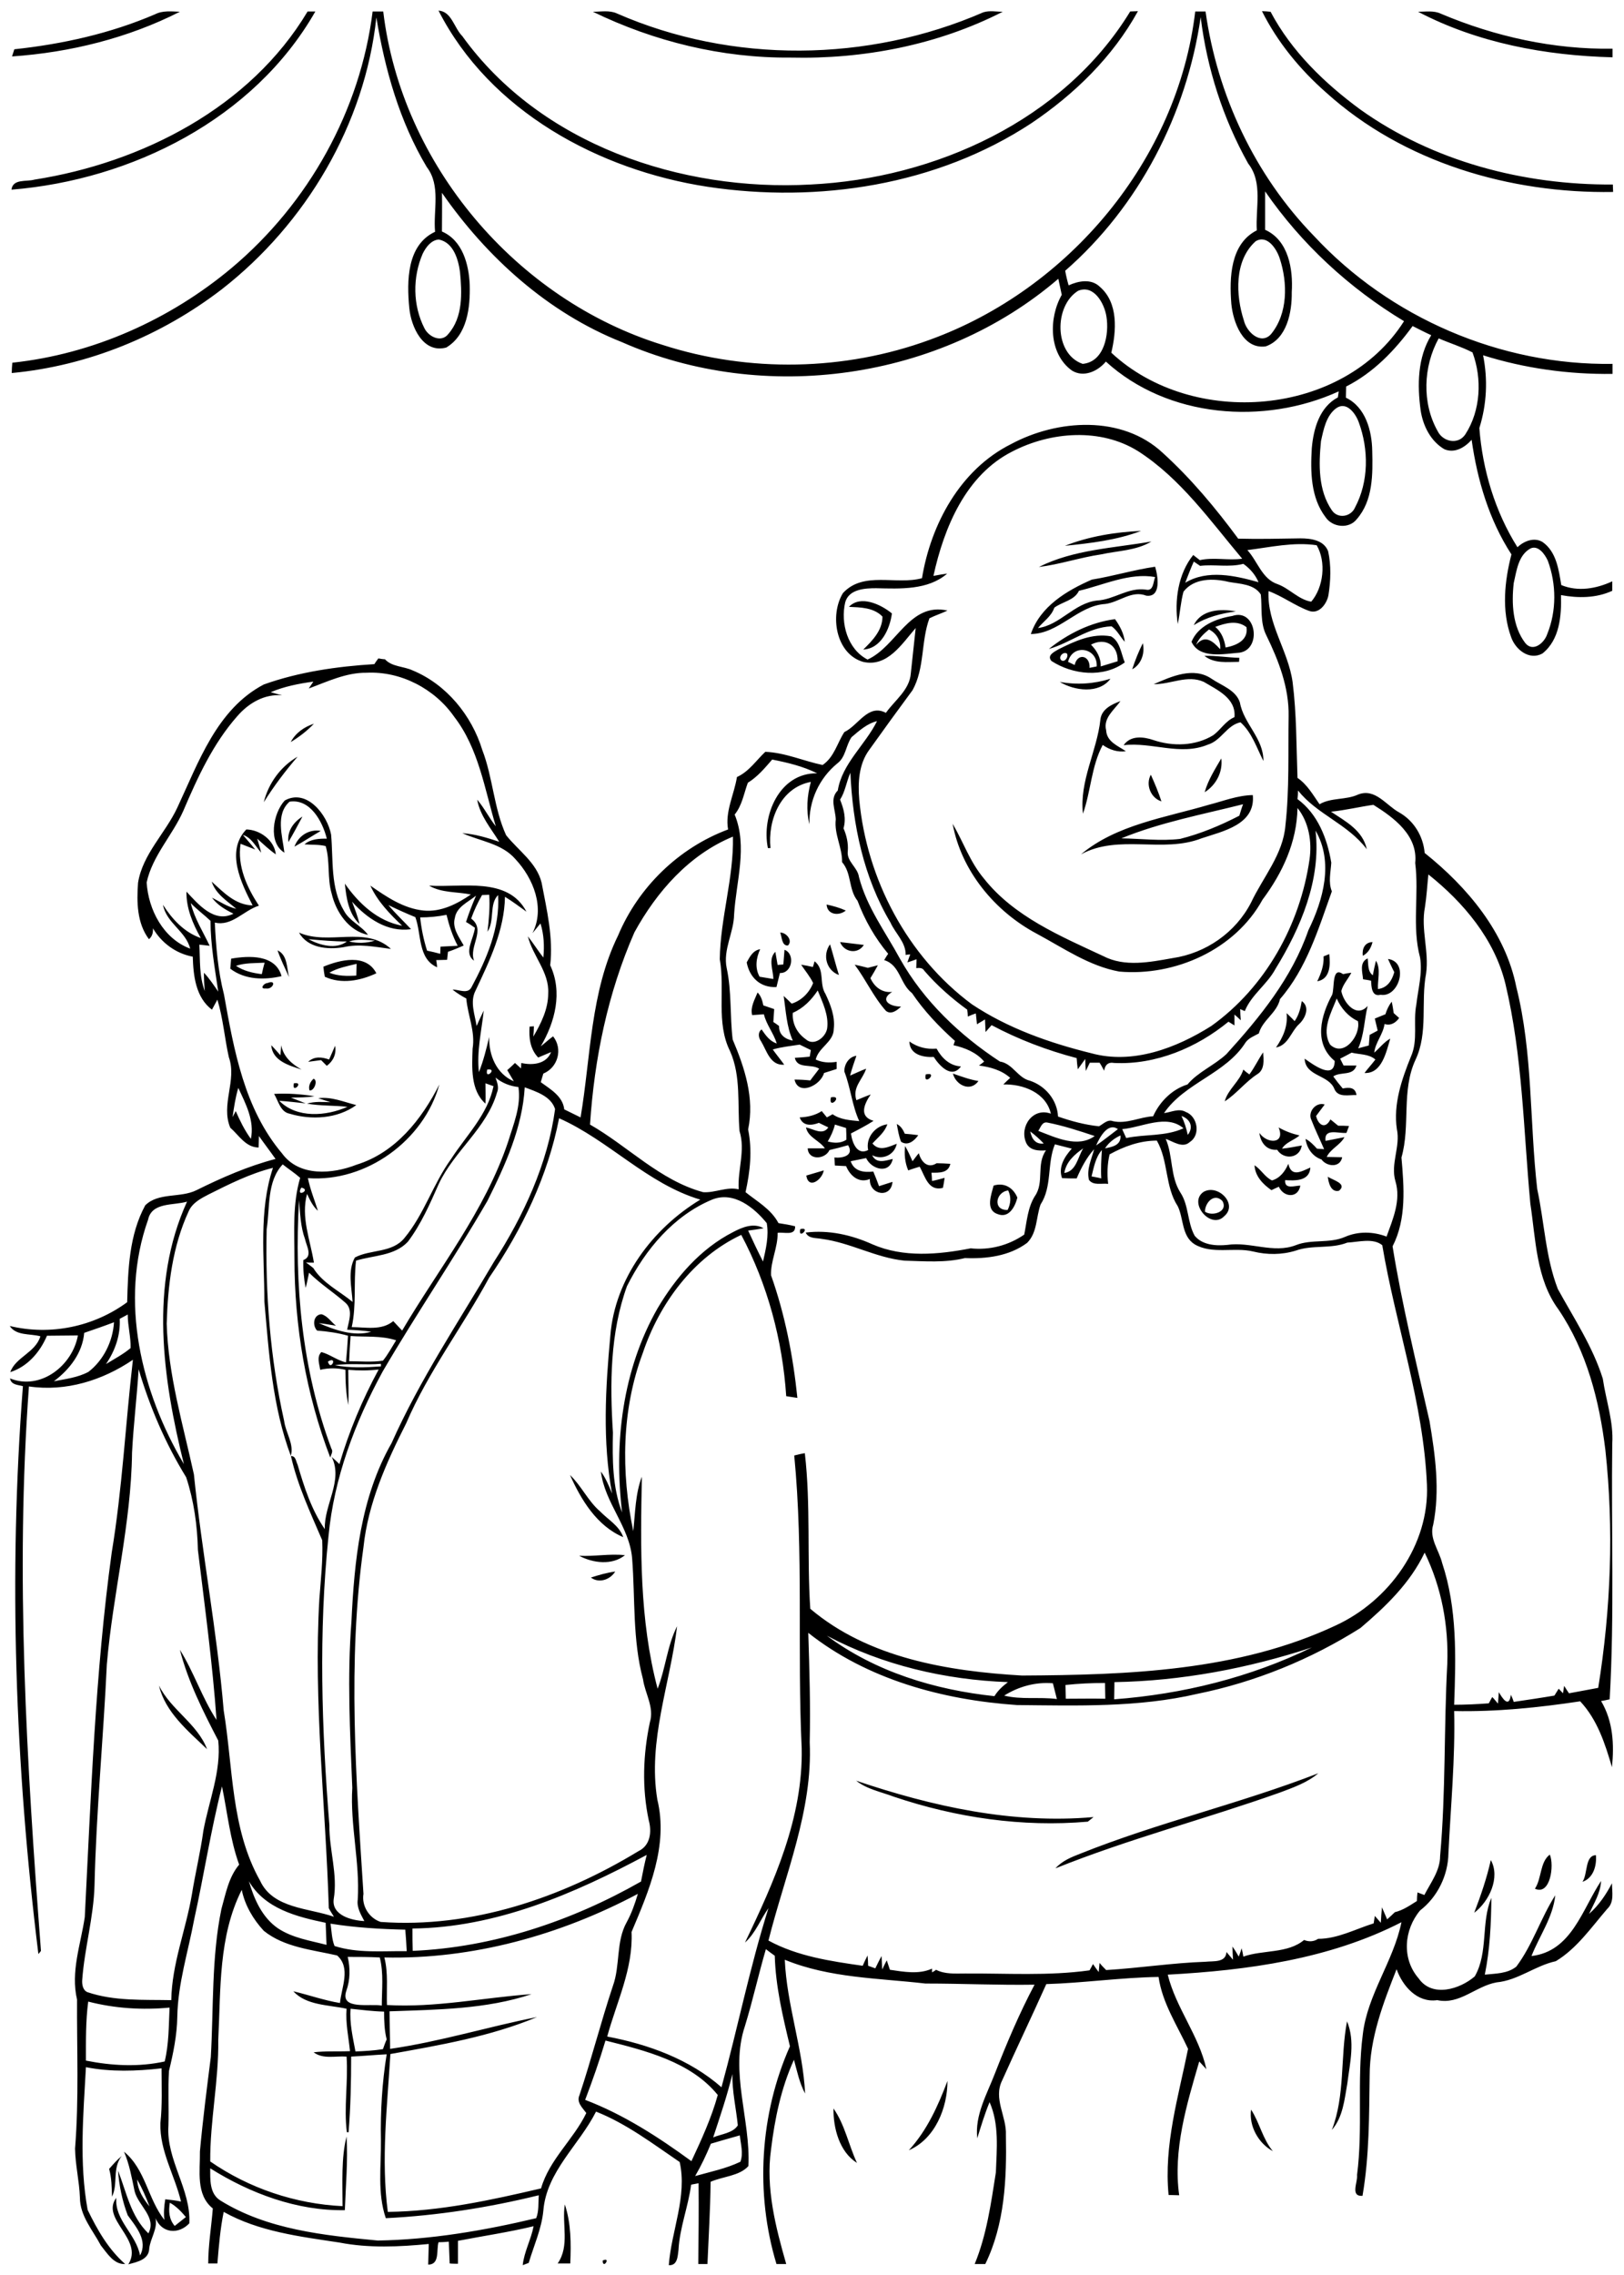 <?xml version="1.0" encoding="utf-8"?>
<!-- Generator: Adobe Illustrator 21.0.2, SVG Export Plug-In . SVG Version: 6.00 Build 0)  -->
<svg version="1.2" baseProfile="tiny" id="Layer_1" xmlns="http://www.w3.org/2000/svg" xmlns:xlink="http://www.w3.org/1999/xlink"
	 x="0px" y="0px" viewBox="0 0 567 794" overflow="scroll" xml:space="preserve">
<path d="M210.4,789C213.5,787.5,210.5,792.3,210.4,789 M197.2,769.4c2.2,6.6,2.2,13.7,1.9,20.6c-1.5,0-3,0-4.4,0
	C199,783.8,196.1,776.3,197.2,769.4 M38.1,757c1.4-1.6,2.8-3.2,4.4-4.5c-3.4,4.3-1.2,9.8-3.4,14.2C39,763.5,39,760.2,38.1,757
	 M436.8,736.3c3,4.6,4,10.2,7.6,14.5C439.4,748.1,436,742.1,436.8,736.3 M291,735.9c4,5.7,5.3,12.8,8.2,19
	C293.1,751.1,290.9,742.8,291,735.9 M317.3,750.5c6.4-7,10.2-15.5,13.5-24.2C330.8,735.7,326.5,746.5,317.3,750.5 M470.3,705.5
	c2.9,7,1,14.5,0.1,21.7c-1,5.6-1.5,11.7-5.4,16.2C469.7,731.2,467.9,718,470.3,705.5 M520.5,649.2c3.4,6.1-0.6,14.5-5.8,18.4
	C517,661.6,519.1,655.5,520.5,649.2 M552.5,656.8c1.9-2.8,0.8-9.2,4.7-9.3C557.5,651.2,556.3,655.5,552.5,656.8 M535.9,659.2
	c2.4-3.6,1.7-9.3,5.2-11.9C542.7,651,541.3,661.7,535.9,659.2 M298.9,621.5c26.6,9,54.6,15.2,82.9,12.7c-0.5,0.4-1.5,1.2-2,1.6
	c-22.9,2-46-1.4-67.7-8.7C307.6,625.4,302.7,624.5,298.9,621.5 M377.1,647c27.2-10.9,55.9-17.5,83.2-28.1c-3.9,3.3-8.8,5-13.6,6.8
	c-25.9,9.2-52.6,16.1-78.2,26.4C370.8,649.5,374,648.2,377.1,647 M55.5,588.3c4.2,8.5,13.4,13.3,16.8,22.2
	C65.6,604.1,57.7,597.6,55.5,588.3 M206.3,550.6c2.8-0.9,5.6-1.7,8.5-2.1C213,551.4,209.1,552.7,206.3,550.6 M202.2,543
	c5.3,0.3,10.7-0.8,16-0.2C213.7,546.4,207.1,545.6,202.2,543 M199,514.8c4,3.8,6.3,9.1,10.5,12.7c2.8,2.9,6.7,5,8.1,9
	C208.4,532.6,202.9,523.5,199,514.8 M279.4,429C283.4,428,278.5,433,279.4,429 M420.7,422.9c2.6,1.8,8.2,0,6.1-3.7
	C424,416.2,420.7,419.7,420.7,422.9 M420.2,416c5-2.9,12.2,4.3,7.2,8.5C422.8,429.3,414.7,419.8,420.2,416 M351.8,422.3
	c1.1-2.2,1.3-4.5,0.2-6.8C347.6,416,346.5,422.5,351.8,422.3 M346.9,413.8c3.8-1.2,6.9,0.8,8.3,4.2c-0.8,3.2-3,7.4-7,5.7
	C344,422.2,346.1,417,346.9,413.8 M463.6,410.7c1.7,1.2,6.9,2.4,3.9,4.9C464.7,416.3,463.8,412.8,463.6,410.7 M281.5,410.3
	c2-0.6,4.1-1.2,6.1-1.8C287.1,411.7,282.3,415.3,281.5,410.3 M438,406.7c2.3,1.5,3.7,4.2,6.1,5.3c2.8-0.8,4.6-3.2,5.7-5.8
	c1.1,4.8,4.5,2.7,7.7,1.3c-0.3,4.8-5.3,4.6-8.8,4.4c-0.3,3.4,3.4,1.9,5.3,1.9c-0.8,4.6-5.9,4.1-7.5,0.4c-0.9,0.4-1.8,0.8-2.6,1.2
	C440.9,413.3,438.2,410.5,438,406.7 M316,400c1,1.7,1.8,3.5,2.6,5.3c0.7-0.9,1.4-1.9,2.2-2.8c0.8,3,3.1,5.5,6.2,3.5
	c1.6,0,3.2,0.1,4.8,0.2c-0.7,3.3-3.9,3.1-6.6,3.1c0.1,0.7,0.2,2.1,0.2,2.9c1.5-0.3,2.9-0.7,4.4-1.1c-0.1,0.9-0.4,2.6-0.6,3.5
	c-5.1,1.3-6.2-4-8.1-7.4c-1.3,0.4-2.7,0.8-4,1.3C315.9,405.7,315.7,402.8,316,400 M446.4,393.5c2.3,1.3,4.7,2.2,7.3,2.8
	c-1.9,1.7-4.7,2.3-6.1,4.6c2.3-0.2,4.6-0.7,6.9-1.1c-0.7,4.6-6.3,5.1-8.6,1.5c-3.7,0.3-5.8-2.5-6.2-5.9
	C442.3,399.3,448.9,399.4,446.4,393.5 M313.1,392.3c1.4,0.7,2.2,2,2.8,3.4c1.6,0.1,3.1,0.3,4.7,0.5c-1.3,1.9-3.6,3.9-6,2.3
	C313.8,396.5,313.5,394.4,313.1,392.3 M457.9,391c-1.5-2.8,1.5-6.5,4.6-5.5c-1,1.3-2,2.7-3,4c0.7,3.1,3.2,4.8,5,1.2
	c0.9,0.7,1.8,1.5,2.7,2.2c1.3,0,2.5,0,3.8,0.1c-0.2,0.6-0.7,1.8-0.9,2.4c-2.8,0.3-7.9-1.8-7.3,2.8c2.2-0.4,4.4-0.9,6.6-1.3
	c-1.5,2.8-4.8,4-6.2,6.9c1.8,0,3.6,0.1,5.4,0.1c-0.7,3.8-5.4,3.3-7.2,0.8c-3.2-1.1-5.1-3.9-5.6-7.2c1.6,0.8,2.8,2.1,4,3.4
	c0.6,0.1,1.8,0.1,2.5,0.2C460.8,397.6,459.2,394.4,457.9,391 M290.1,383C294.7,382.1,289.1,387.7,290.1,383 M95.7,381.8
	c4.7-0.3,9.4,0.1,14.1,0.8c-2.7,0.5-5.4,0.4-8.2,0.5c1.7,0.7,3.4,1.3,5.1,2c-3.1-0.3-6.1-0.7-9.2-0.9c6.1,6.2,16.4,5.4,23.8,2.1
	c-4.7-0.5-9.5-0.3-14.1-1.1c2.6-0.8,5.4-0.6,8.2-0.5c-1.4-0.5-2.9-0.9-4.3-1.4c4.6-0.6,8.9,1.3,13.3,2.4c-6.6,4.8-15.7,5.3-23.3,3
	C97.9,388.1,97.2,384.3,95.7,381.8 M102.6,378.1C106.5,377.4,101.7,382.1,102.6,378.1 M109.5,376.5c1.6,0.6,0.2,4.3-1.4,4.1
	C107.5,379.2,108.4,377.4,109.5,376.5 M332.7,374.7c2.9,1,5.8,2.1,8.9,2.6C338.8,381.3,333.7,378.7,332.7,374.7 M323.2,375
	C327.9,373.9,322.2,379.5,323.2,375 M291.5,392.5c-0.5,2.1-1.4,4-2.5,5.9c2.2,0.6,4.5,0.7,6.5-0.6c0-1.4,0-2.7-0.1-4.1
	C294.1,393.3,292.8,392.9,291.5,392.5 M294.8,374c-0.1-2.5,1.6-5.2,4.2-5.5c-0.8,2.3-1.6,4.6-2.2,6.9c1.9-0.8,3.7-1.7,5.6-2.4
	c-1.2,3.8-4.9,6.4-3.4,11c1.7-0.7,3.3-1.4,5-2c-2.2,3.2-4.3,7.7,1,9.2c-2.5,1.6-5.2,3-7.9,4.4c0.4,3.1,2.1,7.8,6,5.8
	c-0.9-4.3,2.4-8.4,6.7-9c-0.9,2.8-3.3,4.6-5.2,6.7c2.4,2.9,5.6,1.2,8.5,0.1c-0.8,4-5.1,5.8-8.6,4c1.5,3.1,4.6,1.9,7.2,1.3
	c-1.2,5.5-7.5,3.6-9.3-0.3c-1.8,0.4-3.6,0.7-5.4,1.1c1.2,3.5,4.5,4,7.9,3.6c0.7,1.7,1.4,3.4,2,5.1c1.6-0.5,3.1-1,4.7-1.5
	c-0.5,6-8.2,4.5-7.9-1c-3.8,1.6-6.9-1.1-8.3-4.5c-1.3-0.1-2.6-0.1-3.9-0.2c-0.1-0.7-0.1-2.1-0.2-2.8c2.9,0.3,7-0.7,4.8-4.3
	c-2.1,0.6-4.3,1.2-6.5,1.7c-1.5,3.3-7.4,3.7-7.6-0.6c2,0,4,0,6,0c-1.9-2.8-5.9-3.8-6.6-7.3c2.6,0.5,5.8,2.9,7.8,0
	c-1.1-0.5-2.2-1.1-3.3-1.6c-2.6,1-5.6,1.2-6.7-1.9c2.7-0.1,5.4-0.7,7.7-2.2c0.6,0.7,1.2,1.5,1.8,2.2c0.5-0.3,1.5-0.8,2-1.1
	c2.7,1.9,6.1,2.1,9.3,2.4C297.5,385.9,297,379.7,294.8,374 M436.2,375c1.8-2.4,3.1-5.2,4.8-7.7c0.2,2.6,0.6,6-2,7.6
	c-4.2,2.7-7.2,6.8-11.4,9.5c1.1-4.2,5.2-6.9,6.5-11.1C434.6,373.8,435.6,374.6,436.2,375 M114.9,369.8c0.7-1.6,1.4-3.2,2.1-4.8
	c0.5,2.8-0.6,5.3-2.9,7c-0.7-0.7-1.4-1.4-2-2c-1.5,0.2-3,0.4-4.5,0.6C109.7,368.6,112.4,368.9,114.9,369.8 M94.7,364.8
	c1.1,1.1,2.1,2.3,3.2,3.5c0.1-0.9,0.2-2.6,0.3-3.5c0.7,4,3.7,6.6,7.1,8.5C101,371.9,95.1,370.3,94.7,364.8 M317.5,363.5
	c2.8,2,6,2.8,9.5,2.5c1.8,3.3,4.6,6,8.5,6.2c-3.2,4.5-7.5-0.2-9.5-3.3C322.3,369.1,317.6,368.1,317.5,363.5 M454.5,349.4
	c3,2.1,1.2,6.1-1,8.1c-2.8,2.6-3.7,7.3-8,8.1c2.5-3.6,4.2-7.5,3.7-12c0.9,0.9,1.9,1.8,2.8,2.8C453.5,354.3,454.1,351.8,454.5,349.4
	 M93.4,343.1c3.4-1.4,1.9,2.4-0.6,1.9C90.5,345.3,92.1,343.1,93.4,343.1 M464.4,364.6c4.8,4.6,10.8-3.3,9.7-8.2
	c-3.4-1.6-5.9-4.5-7.4-7.9C464.8,353.4,461.3,359.4,464.4,364.6 M465.1,347.2c0.9-2.3-0.2-10.1,3.8-7.2c0.9-0.2,1.9-0.4,2.9-0.5
	c-1.1,2.2-2.9,4-3.5,6.4c0.8,4.1,5.3,9.6,9.2,5.2c-1.2,4.9-1.2,10.1-3.3,14.8c1.2-0.3,2.4-0.7,3.7-1c0.1-1.2,0.2-2.5,0.3-3.7
	c0.9-0.5,1.9-1,2.8-1.5c-0.3-1.4-0.7-2.8-1-4.2c1.2-0.5,2.5-1,3.7-1.5c0.5-1.6,1.2-3.1,2.2-4.4c0.3,1.3,0.5,2.7,0.7,4
	c0.5,0.4,1.4,1.3,1.9,1.7c-1.2,1.7-3,2.8-5.1,2.1c-0.5,3.6-3.2,6.4-3.6,10c1.9-1.6,3.4-3.7,5.6-4.9c-1.4,4.6-2.9,12.3-9,12
	c1.2-1.6,2.6-3.1,3.8-4.7c-2.3-2-5.5-1.7-8.3-2.4c-1.3,0.7-2.6,1.4-4,2.1c0.4,0.8,0.8,1.6,1.2,2.4c1.5,0,3,0,4.5,0
	c-1.2,3.8-5.5,2-8.1,3.8c1,1.4,2.1,2.8,3.3,4.2c2.2-0.4,4.4-0.5,4.8,2.3c-2.7-0.1-6.4,1-7.7-2.1c-2-5.1-10.1-4.3-10.4-10.6
	c2.9,2,10.4,7.7,10.5,0.8C458.5,364.1,461.2,354.4,465.1,347.2 M298.4,336.7c1.5,0.3,3.1,0.7,4.6,1.1c1.2-0.3,2.3-0.6,3.5-0.9
	c-0.8,1.5-1.7,3-2.6,4.5c1.4,3.1,4.1,5.2,7.6,4.8c-4.6,2.8-0.8,5.2,3.1,5.1c-1.3,1.3-3.5,3-5.3,1.5C305,348,302.3,341.9,298.4,336.7
	 M285.5,345.7c-2.2,3.3-5,6.2-8.7,7.8c-0.3,3.7,1.5,7.1,4.5,9.2c2.8,2.6,7-0.6,7.5-3.8C289.4,354.3,287.2,349.9,285.5,345.7
	 M284.4,335.5c3.7,2.9,1.5,7.8,3.8,11.4c1.8,3.8,3.4,7.9,2.9,12.2c0,4.6-5.3,6.4-6.3,10.7c2.3,1.1,4.8,1.2,7.3,0.8
	c0,0.6,0,1.8,0,2.5c-1.5,0.5-2.9,0.9-4.4,1.4c-1.2,4.4-9,8.1-10.3,2.3c1.8,0,3.7,0.1,5.5,0.3c1-1.4,2.1-2.7,3.1-4.1
	c-2.8-1.8-7.6,0.2-8.5-3.8c1.7-0.1,3.5-0.2,5.2-0.4c0.1-0.6,0.3-1.7,0.4-2.3c-1.3-0.6-2.6-1.3-3.9-1.9c-3.2,0.5-6.4,0.8-9.4,1.7
	c1.3,1.8,2.7,3.5,4,5.3c-4.9,0.4-6.1-4.9-8.1-8.2c-0.9-1.2-1.2-3.1,0.2-4.1c1.4,2,2.8,4.1,5.3,4.9c-1.1-3.6-3.6-6.5-4.5-10.2
	c-1.4,0.1-2.7,0.2-4.1,0.3c-0.7-2.8,0.9-5.4,1.9-7.9c1.2,1.2,1.7,2.9,2,4.5c1.3,0.4,2.5,0.9,3.8,1.3c-0.1,1.5-0.2,3-0.3,4.5
	c0.5,0.3,1.5,1,2,1.4c-0.1,3,2.1,4.6,4.8,5.1c-2.2-4.9-2.4-10.4-3.2-15.6c1,0.9,1.9,1.8,2.8,2.7c3.5-1.1,6.2-3.9,7.5-7.2
	c-1.1-2.3-2.8-4.3-4.2-6.4c1.4,0.2,2.8,0.5,4.1,0.8C284,336.9,284.3,336,284.4,335.5 M475.9,341.8c-0.2-2.5-1.4-5.9,1.6-7.3
	c0.3,2-0.1,4.5,1.8,5.9c0.3-1.7,0.7-3.4,1.1-5.1c1.8,3,0.5,6.6,0.7,9.9c3.3-0.4,4.9-3,5.7-5.9c-0.8-1.5-1.5-3.1-2.2-4.6
	c7.5,1,3.9,13.6-2.6,12.5c-3.1,0.8-3.2-2.8-3.3-4.9C478,342.1,476.6,341.9,475.9,341.8 M82.4,337.1c2.7,1.8,5.8,2.5,9,2.9
	c0.3-1.3,0.6-2.7,1-4C89,336.2,85.6,336,82.4,337.1 M80.7,334.6c6.2-1.1,15.5-1.5,17.6,6.1c-6,1.4-12.8,1.3-17.9-2.6
	C80.5,336.9,80.6,335.8,80.7,334.6 M462.1,333.8c0.5-0.2,1.5-0.6,2-0.8c0.4,3.7,0.4,8.7-4.2,9.5
	C461.2,339.8,462.3,336.9,462.1,333.8 M96.9,331.7c3.5,1.6,3.2,6.1,4,9.3C99.5,337.9,98,334.9,96.9,331.7 M115,339.5
	c3,1.2,6.2,1.2,9.4,1c0-1.4,0.1-2.8,0.1-4.1C121.3,337.2,117.9,337.8,115,339.5 M112.9,337.4c5.8-2.4,14.9-4.7,18.5,2.3
	c-5.6,2.6-12.2,3.9-18,1.2C113.2,339.8,113,338.6,112.9,337.4 M260.7,335.9c1.1-2,2.2-4.2,4.7-4.6c-1.4,3.1-1.9,6.5-0.2,9.6
	c1.6,0.3,3.2,0.5,4.8,0.8c0-3.1-1.9-6.9,0.7-9.5c0.3,1.5,0.5,3.1,0.8,4.6c0.5-0.1,1.5-0.1,2-0.2c0.1-1.7,0.3-3.4,0.4-5.1
	c3.8,1.4,2.7,8.3-1.6,8.1c-0.4,1.6-0.8,3.3-1.2,4.9C265.5,344.8,261.7,341.2,260.7,335.9 M292.9,340.3c-4.4-1.6-5.8-7-3.1-10.7
	C290.9,333.2,291.8,336.8,292.9,340.3 M475.8,333.6c-0.3-2.5,0.7-4.7,3.4-4.8C478.7,330.8,477.7,332.6,475.8,333.6 M293.3,328.8
	c2.8,0.3,5.5,0.7,8.3,1C299.5,333.2,294.7,332.4,293.3,328.8 M272.4,325.5c2.1-0.1,4.5,2.8,2.7,4.5
	C272.9,330.2,273,326.9,272.4,325.5 M121.9,328.6c3,0.7,6.1,0.6,9-0.3C128,328.1,124.8,327.6,121.9,328.6 M107.7,327.8
	c3.9,2.1,9.6,3.7,13.4,0.8C116.6,328.6,112.2,328.2,107.7,327.8 M104.4,325.5c10.4,4.6,23.2-2.5,32.1,5.7
	c-5.5-0.7-11.1-1.9-16.6-0.6C114.4,331.5,107.4,330.9,104.4,325.5 M288.6,315.7c2.3,0.5,4.5,1.1,6.7,2.1
	C292.9,319.8,288.8,319.3,288.6,315.7 M102.8,295.5c1.4-3.8,5.1-6.2,9.2-5.5C108.9,291.8,105.9,293.8,102.8,295.5 M100.7,293.9
	c-0.5-3.8,1.8-7,4.9-8.9C104,288,102.4,291,100.7,293.9 M391.5,292.6c6.8,0.1,13.7,1,20.5,0.2c7.2-1.8,14.1-4.7,20.7-8.1
	c0.4-1.3,0.8-2.7,1.3-4C419.7,284.3,405.2,287,391.5,292.6 M422,280.9c5.1-1.3,10-3.3,15.4-3.4c1,10.3-10.4,12.6-17.9,15.1
	c-13.6,5.3-28.9-1.6-42.1,5.6C389.8,287.8,406.8,285.4,422,280.9 M99.4,279.4c7.7-4.3,14.9,5,16.2,11.9c0.8,8.9-0.3,18.6,4.5,26.6
	c1.9,3.6,6,5.1,8.4,8.4c-6.8-1.4-11.2-8-12.7-14.4c-1.6-5.4-0.5-11.3-2.1-16.6c-2.4-0.6-4.9-0.4-7.4-0.6c2.2-1.9,5.1-2,7.8-2
	c-1.5-6-5.8-14-13-12.9c-5,4.4-2.5,12-1.8,17.8C93.5,294.1,95.3,283.9,99.4,279.4 M405.5,279.7c-3.8-1.2-5.6-5.9-3.7-9.3
	C403.2,273.5,404.5,276.6,405.5,279.7 M420.6,276.5c1.2-4.3,3.6-8,5.8-11.8C427,269.4,424.6,274,420.6,276.5 M92.1,280
	c1.6-6.6,5.9-12.5,11.8-15.9C99.6,269.1,95.6,274.4,92.1,280 M101.5,259c1.7-3.2,4.7-5.3,8.1-6.4C107.2,255.1,104.5,257.2,101.5,259
	 M384.2,251.1c0.4-3.6,4-5.3,7-6.4c-2.2,3.1-6.1,5.9-5,10.2c0.2,4,4.1,5.4,6.9,7.3c-2.9,0.4-5.7-0.5-8.1-2.2c-4,7.5-4.1,16.1-6.9,24
	C376.8,272.6,383,262.2,384.2,251.1 M370,238c6,1.1,11.9,0.7,17.7-1.1C383.7,242.3,375.1,241.1,370,238 M402.8,238.8
	c6.2-2.7,13.9-6.2,20.2-1.9c3.5,2.4,8.5,3.9,9.9,8.3c1.3,7.4,8.3,12.5,8.2,20.4c-2.4-4.7-4-9.9-8-13.5c-4.8,1-6.7,6.4-11.4,7.8
	c-9.6,4-19.6-1-29.4,0.2c2.4-3.5,6.9-3,10.4-1.8c6.8,2.3,14.7,2.1,20.9-1.7c2.6-1.9,4.3-5,7.4-6.3c0.6-6.6-6-9.5-10.7-12.3
	C414.6,235.4,408.7,238.9,402.8,238.8 M420.5,228.9c4.1-0.1,8.2,0.6,12.2,0.7l-0.1,1.4C428.5,231,424,231.7,420.5,228.9 M399,224.5
	c0.8,3.4-0.5,7.4-3.7,9.1C396.3,230.5,397.5,227.5,399,224.5 M370.5,230.4c1.2,1,2.7-1.2,2-2.3C371.2,227.3,369.4,229.3,370.5,230.4
	 M372.9,231c0.8,0.4,1.5,0.7,2.3,1.1c1-4.4,5.5-3.3,5.2,1c0.6-0.1,1.9-0.4,2.5-0.5C383.3,226.1,374.5,224.5,372.9,231 M380.9,225
	c2,2,3.5,4.6,3.4,7.6c2-0.6,4-1.2,5.9-1.8C390.4,225.1,385.8,222.4,380.9,225 M369.6,226.6c5.6-2.8,11.8-5.7,18.3-4.5
	c3.2,1.8,3.5,6,4.8,9.1c-7.5,5.5-18.2,4.3-25.6-0.5C365.4,228.7,368.1,227.5,369.6,226.6 M366.2,226.5c6.6-5.3,14.6-9.3,23.1-10.4
	c1.7,2.4,3.1,5,3.4,7.9c-1.6-1.7-2.6-4-4.6-5.4C380,218.9,373.7,224.4,366.2,226.5 M417.6,225.1c3.1-3.8,5.9-1.3,8.4,1.5
	c0.3-3-1.3-5.6-3.9-6.9C420.3,221.2,418.5,222.8,417.6,225.1 M424.3,218.8c2.2,1.8,3.2,4.5,3.6,7.2c3.7-0.7,8-2.5,7.3-7.1
	C431.9,216.3,427.8,217.5,424.3,218.8 M430.2,215c8.4-2.9,10.5,11.6,2.6,12.8c-5.4,0.4-14,2.3-16.8-3.8
	C418.3,218.4,424.6,215.9,430.2,215 M416.8,218.2c2.6-5.5,9.5-5.8,14.7-4.8C426.3,214.1,421.2,215.4,416.8,218.2 M296.4,211.8
	c4-4.2,11.1-0.9,15,2.3c-0.7,5.4-3.8,12.3-10,12.6c3.2-3.1,6.7-6.7,6.7-11.5C305,212,300.4,212,296.4,211.8 M376.7,206.2
	c-1.6,3.4-5.8,3.8-8.6,5.9c-1,3-3.8,4.8-5.7,7.1c7.7-1,12.6-8.7,20.6-9.6c6-0.3,10.9-4.7,17.1-3.8c2.7,0.6,2.5-2.7,3.2-4.4
	C394.3,199.8,385.3,204.2,376.7,206.2 M381.2,202.3c7.4-1.2,14.6-3.4,22.1-4.5c1,3.3,2.2,10.8-3.1,10.1c-5.1-2-9.4,2.3-14.3,2.9
	c-9.7,0.6-16.1,10.4-26,10.5C363.2,211.6,372.5,206.1,381.2,202.3 M362.7,197.9c12.1-6.1,26.1-6.6,39.3-8.9
	c-5.3,3.2-11.7,3.2-17.6,4.5C377,194.6,370,197,362.7,197.9 M371.8,190.5c8.4-3.3,17.6-4.8,26.6-5.2
	C390,188.5,380.8,189.6,371.8,190.5 M59.3,768.8c-0.5,2.9-0.3,5.8,1.7,8.1c1.3-1,2.6-2.1,3.9-3.1C63.2,771.8,61.5,770,59.3,768.8
	 M47.9,760.7c0.1,3.6,2.1,6.7,4.3,9.4C51,766.9,49.6,763.7,47.9,760.7 M248.2,748.2c-1.6,3.9-3.4,7.7-5.5,11.3
	c5.3-1.5,10.8-2.6,15.8-5c1.1-2.9,0.1-6.2-0.2-9.2C255,746.2,251.6,747.2,248.2,748.2 M249,746c2.9-1.2,6.9-1.5,8.6-4.2
	c-0.6-6-2-11.8-1.9-17.9C253.9,731.4,251.4,738.7,249,746 M211.4,712.2c-2.1,7-4.5,13.9-7.1,20.7c13.4,5.1,25.6,13,37.1,21.4
	c3.5-7.5,7-15.1,9.2-23.1C241.2,719.6,225.3,715.7,211.4,712.2 M122.4,701.1c-0.4,5.1,0.8,10,1.7,14.9c3.2-0.1,6.4-0.3,9.6-0.8
	c0.4-1.1,0.8-2.3,1.3-3.4c-0.8-3.2-0.9-6.5-0.9-9.7C130.1,702,126.3,701.5,122.4,701.1 M30.8,698.6c-0.9,6.8-0.8,13.7-0.8,20.6
	c9.1,1.8,18.4,2.3,27.5,0.3c1.5-6.2,1.4-12.5,1.7-18.8C49.7,701.6,40.1,701,30.8,698.6 M121.4,683c0.9,3.9,0.9,8-0.5,11.9
	c-2.3,6.8,8.5,4.3,12.4,5.1c0-5.6,0.7-11.2-0.7-16.8C128.8,683,125.1,683,121.4,683 M115.4,671.4c0.4,2.6,0.4,5.3,1.4,7.8
	c8.1,2.6,16.8,1.7,25.2,1.8c-0.1-2.5-0.3-5-0.5-7.5C132.8,673.3,124.1,672.8,115.4,671.4 M134.2,683.2c1.4,5.5,0.7,11.1,0.9,16.6
	c16.9,1,33.7-2.6,50.5-3.8c-15.8,5.3-33,5.4-49.6,6c0,4.4,0.2,8.7,0.2,13.1c17.4-2.5,34.1-7.7,51.3-11.1
	c-16.3,6.8-33.9,9.8-51.2,12.9c-1.1,18.3-3.3,36.8-0.9,55.1c18.1-0.2,36-4.1,53.5-8.2c2.9-10.1,11.3-17,15.8-26.3
	c-1.3-1.8-3.5-3.7-2.4-6.2c4.2-12.6,7.5-25.6,11.7-38.2c2.6-7.2,1-15.4,4.8-22.2c1.7-3.1,2.9-6.5,3.9-9.9
	C195.6,675.4,165,683.9,134.2,683.2 M76.2,712c0.2,14.2-2.9,28.2-2.8,42.4c13.6,9.4,29.7,14.8,46.2,15.6c0-8-0.5-17,1.4-24.3
	c0.5,8.5-0.3,17.2-0.6,25.7c-16.6,0.3-33-5.8-47-14.6c0,3.9-0.3,8.8,3.5,11.2c16.4,10.2,36.2,12.2,55,14c18.6-0.3,37.2-3.5,55.3-7.8
	c1-2.5,0.7-5.3,0.9-8c-17.5,4.3-35.4,7.1-53.4,8c-3-8.8-1.6-18.1-1.7-27.2c-0.2-10,0.4-20.1,2-30c-4.1,0.2-8.3,0.6-12.4,0.8
	c0,8.8-0.2,17.7-0.9,26.4l-0.6,0c-1.1-8.6,0.5-17.6-0.1-26.4c-3.8-0.3-8.2,1-11.5-1.5c4.2-0.5,8.5-0.2,12.7-0.4
	c-0.5-4.9-1.6-9.8-1.2-14.8c-6.3-1.4-14-1.1-18.6-6.1c5.5,1.3,10.8,3.2,16.3,4.1c0.5-5.4,3.9-12.3-1-16.6c-8.7-2-18.4-2.8-25.6-8.6
	c-3.7-4-6.6-8.9-7.7-14.3C76.2,675.9,77.1,694.4,76.2,712 M86.9,656.6c1.8,6.2,4.6,12.6,10.1,16.4c5.1,3.4,11.2,4.3,17,5.8
	c-0.1-2.6-0.2-5.2-0.3-7.7C103.6,669,92.5,666.2,86.9,656.6 M144,673.1c0,2.6,0,5.2,0.1,7.8c28-1.2,55.5-10.4,79.7-24.2
	c0.6-3.1,1.2-6.2,2-9.3C200.5,661,173.1,672.8,144,673.1 M372,588.1c0,1.6,0.1,3.2,0.1,4.8c4.6,0,9.2-0.1,13.8,0
	c0-1.8-0.1-3.7-0.1-5.5C381.2,587.4,376.6,587.6,372,588.1 M350.6,591.8c6,1.5,12.3,0.4,18.4,1.2c-0.5-1.8-0.9-3.7-1.4-5.5
	C361.6,587,355.7,588.6,350.6,591.8 M389.1,587.1c0,2-0.1,4-0.1,6c23.9-1.8,47.4-7.6,69-18.1C435.8,582.3,412.5,586.7,389.1,587.1
	 M288.7,570.9c16.9,12.6,37.7,18.9,58.5,21.1c1.2-2,2.9-3.5,4.7-4.9C330,586.3,308.1,581.2,288.7,570.9 M475,568.2
	c-17.4,11-36.8,18.9-57,23c-20.6,4.8-42,4.1-63,3.9c-25.9-1.8-52.2-8.9-72.8-25.2c0.4,12.7,0.8,25.4,0.5,38.2
	c1.1,23.9-8.7,46.4-14.4,69.2c10.1,5.5,21.7,7.2,32.9,8.8c0.5-1.2,1.1-2.4,1.7-3.6c0.1,0.9,0.2,2.7,0.2,3.6c0.8,0.3,1.6,0.6,2.5,0.9
	c0.7-1.4,1.4-2.9,2.2-4.3c0.1,1.6,0.1,3.1,0.2,4.7c0.5-1.1,1.1-2.2,1.6-3.2c0.3,0.8,0.8,2.5,1.1,3.3c4.8,0.7,10.1,1.7,14.7-0.4
	c0,0.3,0,1,0,1.3c0.4-0.2,1.1-0.6,1.4-0.9c3.1,1.6,6.7,1.3,10.1,1.3c14.5-0.1,29.1,0.9,43.5-1.1c0.3-0.5,0.9-1.6,1.2-2.2
	c0.7,1,1.3,1.9,2,2.8c0.1-0.8,0.2-2.4,0.3-3.2c0.7,0.9,1.5,1.7,2.3,2.5c11.6-0.7,23.1-2.5,34.7-2.9c2.7-0.3,7.1,0.4,7.3-3.4
	c0.8,0.9,1.5,1.8,2.3,2.7c-0.1-1.5-0.2-3.1-0.2-4.6c0.8,1.1,1.5,2.3,2.2,3.5c0.3-0.7,0.8-2.2,1-2.9c0.2,0.7,0.5,2.2,0.6,2.9
	c6.8-2.4,15.5-1,21.2-5.8c1.7,0.7,3.4,0.6,4.9-0.4c6.8,0,13-3.4,19.4-5.4c0.1-0.7,0.3-2,0.4-2.6c0.7,0.8,1.4,1.6,2.1,2.4
	c0.1-1.8,0.2-3.6,0.4-5.4c0.6,1.4,1.2,2.8,1.8,4.2c0.9-0.8,1.8-1.6,2.7-2.5c2.9-0.7,5.3-2.4,7.7-3.9c0-0.8,0.1-2.3,0.2-3
	c0.8,0.3,1.6,0.6,2.4,0.9c2.2-4.3,5.5-8.5,5.5-13.6c2-22.3,1.3-44.7,2.5-67c0.5-13.4-2-26.8-7.9-38.9
	C492.3,552.6,483.8,560.7,475,568.2 M48.4,477.9c-0.6,9.7-1.8,19.4-2.3,29.1c-0.3,24.9-6.7,49.2-8.8,73.9
	c-1.2,25.7-3.7,51.3-4.3,77.1c-0.3,11.2-3.5,22-4.3,33.1c-0.1,1.5,0.2,3.5,1.8,4.2c9.4,3.2,19.5,2.6,29.3,2.8
	c0.2-12.7,5.1-24.5,7.2-36.9c1.2-7.5,3-14.8,4-22.2c1.9-10.4,6.3-20.8,5.2-31.5c-5.3-10.2-10.5-20.5-13.4-31.7
	c4.9,7.8,7.7,16.7,12.8,24.5c-1.4-19.8-4.1-39.5-6.5-59.3c-0.2-8.6-1.4-17.2-4.1-25.4C57.8,503.9,52.3,491.1,48.4,477.9
	 M116.9,476.5c5.3,1,10.7,0.8,16.1,0.4V476C127.6,476.5,122.2,475.7,116.9,476.5 M114.5,475.2C115.4,478.9,118.1,473.1,114.5,475.2
	 M122.4,466.3c-0.2,2.9-0.4,5.9-0.5,8.8c3.9,0,7.9,0.4,11.8-0.2c1.8-2.2,3.1-4.7,4.6-7.1C133.1,466.1,127.7,466.7,122.4,466.3
	 M29.4,465.2c-0.6,7-5.1,12.8-10.6,16.9c4.1-0.8,8.4-1.3,12.1-3.3c5.3-4.1,8.5-10.7,8.9-17.3C36.4,462.8,32.9,464,29.4,465.2
	 M41.8,460.3c0.3,5.7-1.6,11.1-4.8,15.8c2.9-1.8,6-3.4,8.6-5.6c0.1-3.9-1-7.7-1-11.7C43.7,459.3,42.7,459.8,41.8,460.3 M51.7,425.7
	c-10.1,28.4-2.4,60.1,12.5,85.3c-7.4-29.8-12.1-62.6,1.1-91.6C60.6,420.8,53,419.5,51.7,425.7 M248.6,418.7
	c-13.4,5.6-23.3,17.4-29.7,30.2c-5.9,16.3-6,34-4.9,51.1c-0.2,9.4-0.2,19,3.2,27.9c-2.9-24.3,0.1-49.8,12.4-71.3
	c6.4-10.8,15-20.8,26.4-26.6c3.2-1.7,7.2-3.3,10.6-1.3c-1.8,0.3-3.6,0.6-5.4,0.8c1.7,3.7,3.4,7.3,5.2,10.8c1-4.4,2.1-8.9,1.3-13.4
	C263.4,421.6,256.2,415.6,248.6,418.7 M105.2,414.5C103,418.2,108.9,415.3,105.2,414.5 M72.8,416.9c-2.7,1.4-5.6,2.9-6.9,5.8
	c-5.7,12.3-7.3,25.9-7.7,39.3c0.5,17.9,5.7,35.2,9.5,52.6c2.8,27.5,8.1,54.8,10.4,82.4c3.3,19.9,2.5,41.3,12.7,59.4
	c4.5,9.8,17,9.5,25.8,12.6c-0.6-1-1.3-2-1.8-3c-1.1-35.9-5.4-71.9-3.3-107.9c0.5-6.8,1.3-13.7,1-20.5c-4.1-9.6-8.6-19.1-10.9-29.3
	c-6.5-17.3-7.7-35.9-9.3-54.1c0-15.5-2-31.6,3-46.6C87.3,409.6,80,413.3,72.8,416.9 M93.1,429c-0.5,22.4,1.2,45,6.1,66.9
	c0.5,4.1,3.6,8.2,2.3,12.3c1.8-0.1,1.8,1.8,2.4,3c2.3,7.8,4.8,15.7,9.5,22.5c-0.3-8.5,6.5-17,2.4-25.2c0.9,0.8,1.8,1.6,2.7,2.5
	c3.4-11.5,8-22.5,13.7-33c-3.5,0.4-7.1,0.4-10.6,0.1c0,4.1,0.2,8.2,0,12.3c-0.8-4.1-1-8.2-1-12.3c-2.9-0.7-5.9-0.7-8.8,0
	c-0.3-2.1-1.3-4.5,0.4-6.2c3,0.8,5.5,2.9,8.6,3.6c0.3-3.1,0.5-6.2,0.7-9.3c-3.5-1-7.1-1.5-10.8-1.8c-1.7-1.8-1.3-5.5,1.5-5.7
	c2.1,0.5,3.4,2.7,5.1,4c-2-0.3-4-0.7-6-0.9c5.6,2.4,12.3,4.8,18.3,3c-2.8-0.4-5.6-0.6-8.4-0.7c0.6-3.1,2.2-7.1-0.7-9.5
	c-4.1-3.6-8.7-6.5-12.6-10.4c-0.4,1.8-0.7,3.6-1.2,5.3c-0.6-3.2-0.9-6.4-0.8-9.7c3.4-1.3,1.1-4.9,0.6-7.3c-1.6-4.4-1.7-9-2.1-13.6
	c-1.7,29.2,1,59.1,11.3,86.7c0.7,1-0.1,2.1-0.4,3.1c-8.5-22.2-12.5-45.9-12.5-69.6c0-9.4-0.7-18.9,2-28c-1.9-1.7-4.1-3.1-6.1-4.7
	C93.1,412.4,94.3,421.4,93.1,429 M381.1,410.6c1.1,0.2,2.3,0.4,3.4,0.7c-0.2-3.3,0-6.6,0.2-9.9C382.5,403.9,381.9,407.4,381.1,410.6
	 M371.6,409.4c4.2-0.6,4.7-5.6,6.6-8.6C375.2,402.9,372.2,405.5,371.6,409.4 M385.8,400.8c2.6-0.5,5.7-1.1,5.4-4.5
	C389,397.3,387.1,398.8,385.8,400.8 M359.7,394.9c0.5,2.5,1.8,4.6,4.7,4.2C363,397.6,361.4,396.2,359.7,394.9 M382.7,399.8
	c2.6-1.8,5.1-3.8,7.6-5.7C386.8,391.6,383.9,397,382.7,399.8 M391.8,394.1c0.5,1,0.9,2.1,1.4,3.1c6.6-1.4,13.7-0.5,20-3.4
	C407.3,388.7,398.7,393.5,391.8,394.1 M362.5,394.7c6,2.3,13.8,6.1,19.7,1.8c-5.4-1.8-10.9-3.6-16.5-4.7
	C363.8,391.4,363.3,393.6,362.5,394.7 M412.5,389.5c1,2.1,1.7,4.3,2.2,6.6C416.8,393.4,415.6,390.6,412.5,389.5 M195.2,390.3
	c-3.9,20.1-12.9,38.8-24.4,55.6c-9.3,17.2-21.3,32.9-29,50.9c-6.9,13.6-13.3,27.9-14.9,43.2c-5.6,40.1-2.6,80.7,0,121
	c-0.7,4.2,2,8.5,6,9.8c31.7,2.3,63.2-8.4,90-24.7c4.2-2,4.7-6.8,3.6-10.8c-2.4-11.3-2-22.9,0.4-34.2c1.6-5.2-1.7-10-2.4-15
	c-3.7-13.8-2.7-28.1-3.8-42.2c-0.9-11-9.6-19.4-10.9-30.3c1.7,2.3,2.8,5,3.9,7.7c-3.4-18.2-2.3-36.9-0.6-55.2
	c1.6-19.8,14.7-37.3,31.4-47.4C226,413.2,212.6,398,195.2,390.3 M183.2,379.5c-0.8,14-6.8,27.2-13,39.6
	c-11.7,20.2-24.8,39.4-36.6,59.6c-9.7,17.8-17,37.2-18.9,57.4c-3.5,33.6-2.4,67.4,0.3,100.9c-0.1,8.7,3,17.2,1.5,25.9
	c-0.7,5.6,6.3,7.4,10.7,7.6c-1.2-2.3-2.7-4.7-2.3-7.5c0.8-13.1-2.7-26-1.9-39c-0.8-19.3-1.8-38.7-0.3-58c1-21.3,3.2-43.4,14-62.3
	c9.9-22.2,23.4-42.3,35.7-63.2c10.4-16.2,18.8-34.2,21.4-53.4C192.4,382.6,187.2,381,183.2,379.5 M81.2,389.9
	c0.3-0.5,0.8-1.6,1.1-2.1c1.5,3.4,3.1,6.7,5.3,9.7c1.3-6.4-1.8-12.2-4.4-17.8C82.2,383,81.7,386.4,81.2,389.9 M173,376.1
	c0.6,1.7,1.3,3.5,0.5,5.3c-3.6,12.4-14.9,20.3-20.3,31.8c-3.1,7-6.2,14.1-10.8,20.2c-4.7,5-12,4.7-18.1,6.6
	c-0.9,7.7,0.2,15.5-1.5,23.2c4.9,0,10.4,1.3,14.5-2.1c1,1.1,2.1,2.2,3.1,3.3c12.8-21.7,28.9-41.7,37-65.9c1.9-6.2,4.6-12.5,3.6-19.1
	C178.1,379.1,175.3,378,173,376.1 M170.1,373.3C169.1,377.3,174,372.7,170.1,373.3 M146.7,320.2c0.4,3.9,1.2,7.8,2.4,11.6
	c1.5,0.3,3.1,0.7,4.6,1.1c0-0.6,0.1-1.9,0.1-2.5c2-0.1,4-0.2,6-0.3c-1.8-3.4-3-7.1-3.9-10.8C152.9,319.9,149.8,320.2,146.7,320.2
	 M66.6,315.2c1.3,5.4,4.3,10,6.6,14.9c-1.2-0.1-2.4-0.3-3.6-0.4c0.3,5.4-0.1,11,1.9,16.2c-0.2-2.1-0.3-4.3-0.3-6.4
	c1.9,2,3.4,4.3,5,6.6c-1.2-8.2-2.7-16.4-2.7-24.7C71.3,319.3,68.8,317.5,66.6,315.2 M498.7,305.2c-0.4,3.8-0.6,7.6-1.2,11.4
	c-1.5,7.7,1.5,15.4,0.4,23.2c-1.9,10,0.8,20.6-3.7,30.1c-5,10.8-1.7,22.9-4.9,34.1c0.9,10.3,1.8,21.5-3.1,31
	c3.3,20.5,8.3,40.7,12.9,61c2,11.9,3.7,24.1,1.3,36.1c-1.5,4.8,2,8.9,3.1,13.4c5.3,15.9,4.8,32.9,4.2,49.5c4,0,8.1-0.2,12.1-0.5
	c0.4-0.8,0.8-1.5,1.2-2.2c0.7,0.7,1.3,1.5,2,2.3c0.1-1,0.2-3,0.3-4c1.2,2.1,3.6,5.8,4.2,0.9c0.3,0.6,0.8,1.8,1,2.5
	c4.7-0.7,9.5-1.4,14.2-2.2c0.4-0.6,1.1-1.8,1.5-2.4c0.4,0.4,1.1,1.2,1.5,1.6c0.1-0.7,0.3-2,0.4-2.6c0.4,0.7,1.3,2,1.7,2.6
	c3.4-0.6,6.8-1.3,10.2-1.9c4.4-27.4,5.5-55.4,2.5-83c-2.1-17.2-6.5-34.5-16.4-49.1c-7.8-10.6-7.9-24.4-9.8-36.9
	c-2.4-25.6-2.7-51.5-8.7-76.7C521.8,327.8,511,315,498.7,305.2 M221.5,325.4c-9.3,21.2-14,44.1-15.5,67.1
	c13.3,7.6,24.4,19.5,39.5,23.6c4.1,0.3,8.2-2,12.4-1c-0.4-6.8,2.4-13.6,0.3-20.3c-0.8-9.3,0.6-19.1-3.3-27.9
	c-5-10-1.7-21.4-3.6-32.1c0.2-14.4,4.9-28.4,4.6-42.8C240.6,298.3,229.3,311.2,221.5,325.4 M453.2,275.9c0,0.8-0.1,2.2-0.2,3
	c7.1,5.2,10.4,13.8,11.8,22.2c-0.2,3.4-1.1,6.8,0.2,10c-4.7,13.1-8.8,26.9-18.1,37.6c-1.1,4.9-6.1,7.3-7.4,12
	c-1.6,0.9-3.4,1.5-4.6,3.1c-6.9,11-21.3,14.1-28.5,24.7c2.5-0.3,5.2-1.8,7.6-0.4c4.1,1.5,5.3,8,1.4,10.5c-2.5,2.3-5.8-0.2-8.4-1.1
	c2.6,6,1.5,13,5.1,18.7c3,4.5,2.4,10.4,5,15.1c2.7,3.3,7.5,3.6,11.4,3.2c8-1.2,16.1,3.1,23.9,0.1c5.5-2.2,11.7-0.5,17.2-2.9
	c4.6-2,9.8-1.9,14.5-0.1c2.2-6.1,5.1-12.7,3.1-19.3c-1.8-6.1,1.8-12.1,0.5-18.2c-1.3-8.7,1.7-17.4,4.9-25.3
	c2.6-5.8,0.7-12.2,1.9-18.2c0.6-5.4,2.2-10.9,1.3-16.4c-2.9-10.8-0.3-22-1.7-33c1-9.6-7.4-15.8-14.6-20.3c-4.9,0.7-9.8,1.9-14.8,2.4
	c5.1,3.4,11.1,6.5,12.5,13.1C470.6,287.6,459.7,284.2,453.2,275.9 M293.3,279.1c1.3,3.2,2.2,6.6,1.2,10c1.1,2.5,1.7,5.2,1.5,7.9
	c-0.5,3.7,3.4,5.6,3.9,9.1c2.7,10.5,9.2,19.1,14.3,28.5c8.3,14.8,21,26.8,34.9,35.9c4.5,0.7,6.2,5.7,10.5,6.7
	c5.4,1.8,9.5,6.7,9.8,12.5c4.6,1.6,9.4,2.9,14.3,3.4c1.5-0.8,3-2.5,4.8-1.8c4.8,1.1,9.3-1.4,14.1-1.7c2.3-5.1,6.6-9.4,12-11.1
	c3.7-4.4,9.3-6.6,13.6-10.6c11.7-12.9,22.8-26.5,28.6-43.2c5.2-10.6,8.9-23.8,2.5-34.8c2,17.1-5.2,34-14,48.3
	c-2.9,5.4-8.4,9-10.7,14.7c-0.4-0.2-1.2-0.5-1.6-0.7c0,1.3,0.1,2.6,0.2,3.9c-0.7-0.7-1.5-1.4-2.2-2c0,1.3,0,2.5,0,3.8
	c-0.5-0.3-1.6-1-2.1-1.3c-11.1,9.1-25.4,15.1-39.9,14.4c-2.1-0.4-3.2,0.7-3.5,2.7c-0.5-0.9-1-1.9-1.6-2.8c-1.1,0-2.3,0-3.4,0
	c-0.3,0.7-1.1,2.2-1.4,2.9c-0.1-1.1-0.2-3.1-0.2-4.2c-0.9,1.2-1.7,2.4-2.6,3.6c-0.2-1.3-0.3-2.6-0.4-3.9
	c-10.3-2.7-20.3-6.5-29.7-11.5c-0.7,0.8-1.4,1.6-2.1,2.4c-0.1-1.5-0.1-2.9-0.2-4.4c-0.9,0.6-1.9,1.1-2.8,1.7
	c-0.1-0.9-0.3-2.8-0.4-3.8c-0.9,0.3-1.9,0.7-2.8,1.1c0-0.6-0.1-1.8-0.2-2.4c-5.5-4-10.6-8.5-15-13.6c-0.6-1.1-1.8-1-2.8-0.9
	c0-0.8,0.1-2.4,0.1-3.1c-1.1,0.4-2.2,0.8-3.2,1.1c0.3-1,0.7-1.9,1-2.8c-0.4,0-1.2,0.1-1.6,0.2c0.1-4.4-3.6-7.5-5.3-11.3
	c-9.4-15.8-13.2-34.1-14-52.3C295.5,272.9,295.1,276.3,293.3,279.1 M297.3,257.3c-2,2.9-2,6.9-4.9,9.1c-6.4,5.2-10,13.1-9.8,21.3
	c-1.2-4.9-0.8-10,0.5-14.8c-10.6,2-15.1,13.4-14.1,23.1l-0.9,0c-2.3-11.3,4-26.3,17.2-26.1c-5.1-2.5-10.2-3.7-15.7-4.8
	c-2.6,3-5.1,6-8.5,8.1c-1.4,3.8-2,7.9-4.6,11.1c4.6,11.2,0.5,23.4-0.2,34.9c-0.1,6.3-3.9,12.2-2.6,18.6c1.8,8.3,1.1,16.7,2.1,25
	c4.2,9.9,7.7,20.5,5.4,31.4c1.5,7.4,0.7,14.6-0.9,21.9c4.1,3.3,8.9,5.9,11.5,10.8c1.9,0.3,3.9,0.6,5.8,1.1c0.2,3.5-4,1.9-6.1,2.3
	c0.1,5.1-2.5,9.9-2.3,14.8c4.9,13.8,7.7,28.3,9.2,42.8c-1.3-0.2-2.6-0.4-3.9-0.6c-1.3-19.5-6.5-39-15.7-56.3
	c-16.8,7.9-28.6,24-34.4,41.3c-7.4,19.8-7.6,41.6-3.3,62.1c0.7-6.4,0.7-13,3-19c-0.5,24.7-0.9,49.9,5.5,74
	c2.8-7.1,3.3-14.9,6.8-21.8c-2.4,20.1-10.3,40-6.9,60.5c3.9,16-2.9,31.8-9,46.2c0.6,12.8-5.2,24.4-8.5,36.5
	c14.3,2.7,28.7,7.9,39.9,17.7c5.7-20.8,9.9-42,16.4-62.5c-2.8,3.9-4.5,8.7-8.2,12c10.2-21.2,20.3-43.7,19.8-67.8
	c-1.6-34,0.7-68.2-2.6-102.2c1.2-0.3,2.4-0.6,3.7-0.8c2.1,18,0.7,36.4,1.9,54.3c20.3,17.2,48.1,21.8,73.9,23.3
	c37-0.2,75.5-1.5,109.6-17.5c18.6-8.6,32.7-28.1,31.8-49.1c-1.2-28.5-10.9-55.7-15.6-83.6c-3.2-2.6-8.3-1.1-12.2-0.9
	c-5.8,2.3-12.2,0.7-18,2.8c-4.9,1.5-10,1.5-14.9,0.3c-6.7-1.6-14.2,1.1-20.4-2.5c-4.6-2.9-3.8-9-5.9-13.3
	c-4.5-6.9-3.2-15.7-7.3-22.9c-5.9,0-11.4,2-16.5,4.8c-0.8,3.4-0.9,6.9-0.5,10.3c-2.2-0.3-5.2,0.7-6.7-1.4c-0.9-3.7,0.9-7.2,1.8-10.7
	c-2.7,3-4.5,6.5-6.1,10.2c-1.7,0-3.4,0-5.1-0.1c-1.4-3.9,0.9-7.5,3.4-10.3c-2-0.5-3.9-1-5.9-1.5c-2.8,6.8-0.9,14.7-5,21
	c-1.6,4.5-1.1,9.8-4.7,13.4c-6.2,4.6-14.1,5.6-21.7,5.3c-6.9,1.7-14,1.1-21.1,0.9c-10-1-18.9-6.3-28.9-7.6c-2-0.4-4.6,0-5.6-2.2
	c8-1,16,0.8,23.3,4.1c10.8,4.7,23,3.6,34.3,1.4c6.6,0.7,13.2-1,18.7-4.8c0.9-4.5,1.2-9.4,3.7-13.4c3.4-4.8,0.4-11.1,3.9-16
	c-2.6,0.2-5.8,0.1-7-2.8c-2.3-5.6,2.5-12.3,8.7-10c-1.7-7.4-9.8-10.4-16.6-10.2c0.8-0.8,1.6-1.6,2.4-2.3c-3-2.7-7-3.8-10.9-4.3
	c0.5-0.4,1.4-1,1.8-1.4c-2.7-3.2-6.7-4.8-10.7-5.7c0.1-0.4,0.4-1.1,0.5-1.5c-5.6-5-10.8-10.5-15-16.7c-4.2-3.2-4.1-9.8-9.7-11.5
	c0.3-0.5,1-1.7,1.4-2.2c-4.6-5.5-8.2-11.8-10.7-18.5c-3.2-4-2-9.6-5.4-13.5c0.1-5.1-2.8-9.7-2.2-14.9c-0.1-3.5-2.2-7.2,0.7-10.1
	c1.5-9.4,9.6-15.9,13.7-24.2C302.8,252.5,300,255,297.3,257.3 M107.8,240.3c0.4-0.6,1.2-1.8,1.6-2.4c-5.1,0.7-10.2,1.7-14.9,3.7
	c1.3,0.4,2.7,0.7,4,1.1c-6.1-0.6-11.7,2.7-15.6,7.2C74.4,259.5,69,271.3,64,283c-3.8,8.6-10.8,15.7-12.8,25
	c0.6,9.5,5.8,19.6,15.2,23.1c-1.5-6.1-8.3-8.9-9.5-15.3c3.2,5,7.4,9.6,13.2,11.6c-2.8-5-5.1-10.4-5-16.2c4.1,4.4,9.7,11.1,16.4,7.7
	c-2.8-1.4-5.6-3-7.5-5.6c2.8,1.4,5.4,3.2,8.5,3.9c-3.3-2.8-7.2-5.2-8.6-9.5c4.1,3.7,8.3,8.2,14.3,8.3c-4-7.8-9.5-18.9-2.2-26.5
	c4.8,0.1,9.8,3.8,10.3,8.7c-2.3-1.6-4.4-3.6-6.5-5.5c0.5,1.6,1,3.3,1.4,4.9c-2-2.2-3.4-5.3-6.4-6.2c1.4,1.7,2.9,3.3,4.3,5.1
	c-1.7-0.7-3.4-1.3-5.1-2c-1.2,7.8,2.2,15.2,6.4,21.6C85,317.8,81,323.4,75,322c0.4,8.4,1.1,16.9,3.2,25.1
	c3.5,19.5,7.1,39.9,20.3,55.5c6,8.2,17.6,7.2,26,3.9c13.6-4.2,22.7-15.8,28.9-28c-5.4,19.6-25.6,34.2-45.9,32.7
	c0.8,3.9,2.3,7.6,3.5,11.4c-1.8-1.6-2.8-3.8-3.8-5.9c-2.2,8.1,1.1,16,2.4,24c-0.7,0-2.1,0-2.8-0.1c0.9,0.7,1.8,1.3,2.6,2
	c3.2,5.2,9.1,8,13.7,11.8c-0.3-5.1-1.8-10.8,0.8-15.5c5.4-2.9,13-1.5,17.3-6.8c6.9-8.3,10-18.9,16.3-27.6
	c5.3-8.2,12.8-15.5,14.8-25.4c-0.9-0.3-1.9-0.7-2.8-1c0,2.4,0.1,4.7,0,7.1c-5.3-4.7-4.7-12.7-4.5-19.2c1-6-1.7-11.6-2.2-17.5
	c-1.7-0.9-3.3-1.9-4.8-3.1c2.1-0.1,5.3,1.7,6.6-0.8c5.3-9.9,10-20.7,9.3-32.2c-3.2,3.2-1.1,8.9-3.7,12.8c0.5-4.3,0.9-8.6,0.6-12.9
	c-0.6,0-1.9,0.1-2.5,0.1c-1.5,2.6-2.8,5.4-3.8,8.2c5.3,4-0.9,9.6,1,14.7c-3.8-2.7,0-7.8,0.3-11.5c-1-0.7-2-1.4-3.1-2
	c1-3.1,2.2-6.2,3.5-9.2c-2.8,2.3-6.8,3.9-7.4,7.8c-1,3.5,1.5,6.7,3.1,9.6c-1.8,0.8-3.7,1.6-5.5,2.2c-0.1,0.7-0.2,2.1-0.3,2.8
	c-1.3,0-2.5,0.1-3.8,0.1c0.1,0.6,0.3,1.9,0.3,2.5c-6.8-3-5.4-11.7-7.6-17.5c-3.2-1.3-6.3-2.7-9.4-4.2c2.5,3,5.3,5.6,7.9,8.4
	c-8.2,1.2-15.4-3.8-20.6-9.6c1,2.6,2,5.1,2.6,7.8c-3.8-3.6-4.6-9.1-5.1-14.1c4.8,6.9,11.4,13.1,20,14.7c-4.3-4.1-8.6-8.5-11.1-14
	c5.6,3.9,11.6,8,18.6,8.7c6,0.6,11.7-2.3,16.5-5.6c-4.9-1-10.2-0.5-14.6-3.1c11.4,0.8,27.5-3.3,34,9.1c-2.5-1.8-4.9-3.6-7.5-5.2
	c-0.2,11.7-5.4,22.4-10.3,32.8c-2,3.9-0.2,8.3,0.4,12.3c0.8-1.8,1.6-3.6,2.5-5.4c-0.8,7.2-2.5,14.3-1.7,21.5c1.6-4,2.6-8.1,3.6-12.3
	c-0.2,6.3,2.5,12.9,8.6,15.5c-0.8-1.3-1.5-2.6-2.3-3.9c0.9-0.8,1.8-1.6,2.7-2.5c0.7,0.6,1.4,1.3,2.1,1.9c0-0.5,0.1-1.4,0.1-1.9
	c3.9,0.9,8.8,0.4,10.4-3.8c-1.5,0.6-3,1.3-4.5,1.9c-2.8-2.9-3.3-6.9-3-10.8l1.5-0.1c0,0.9-0.1,2.7-0.2,3.6c2.7-4.6,5.2-9.6,5.2-15.1
	c0.4-7.4-5.4-13-7.1-19.9c1.9,2.4,3.5,5,5.4,7.4c0.4-4,0.2-8.1-1-11.9c-0.9,1.1-1.9,2.3-2.8,3.4c4.5-8.8,0.3-19.2-6-25.9
	c-4.7-5.4-12.2-6.2-18.5-9c4.5,0.3,8.7,1.6,12.9,3c-2.9-4.7-6.7-9.1-7.7-14.7c2.5,2.9,4.1,6.3,6.5,9.3c-3.9-13-6-27.2-14.5-38.2
	c-6.8-9.8-18.7-16-30.6-15.4C120.9,234.7,114.3,237.9,107.8,240.3 M416.8,196c-1.1,2.4-2,4.9-3,7.4c7.8-4.7,17.4-2.5,25.6-0.2
	c-1.1-2.6-3-4.8-5.3-6.4c-5,1.3-10.1,0.1-15.1,0.7C418.3,197,417.5,196.5,416.8,196 M435.5,192c3.6,3.9,5.1,10.1,10.6,11.9
	c4.1,1.5,7.3,5.4,11.7,6.1c4.3-5,5.3-13.9,1.9-19.7C451.6,189.1,443.5,191,435.5,192 M353.4,157.6c-16.2,8.2-23.8,26.5-27.5,43.4
	c1.6-0.3,3.2-0.6,4.8-0.8c-6.7,5.8-16.4,5.3-24.8,5.1c-3.9,0-9.5,0.3-10.8,4.9c-1.7,7.3,0.8,16.4,7.8,20
	c10.2-4.6,14.6-20.1,27.9-17.1c-2.1,1-4.3,1.7-6.3,2.7c-3,8.1-1.6,17.4-5.9,25.1c-5.1,6.9-10.1,13.8-15.1,20.8
	c-3.7,5-4,11.5-3.5,17.4c2.6,27.8,16.8,54.7,39.3,71.4c12.6,8.4,27.1,13.5,41.7,17.1c14.5,4,29.7-1.8,41.9-9.5
	c18.9-13.5,31-35.3,34.3-58.1c0.9-6.2-0.2-13-4.2-18c-0.2,11.9-5.2,22.6-12.2,32c-9.6,17.5-30.6,26.8-50,25.1
	c-10.5-1.9-19.5-8.2-28.8-13.2c-14.7-7.8-26.4-22-29.4-38.4c3.7,6.3,6.1,13.4,10.9,19.1c10.5,13.3,26.7,20.1,41.7,27.1
	c7.5,3.9,16.3,2.1,24.2,0.7c11.6-1.7,22-8.9,27.4-19.4c4.2-8.9,11.2-16.8,12-27c1.4-12.6,0.9-25.3,1.1-38c0.2-10-3.5-19.5-7.8-28.3
	c-2.2-4.4-1.4-9.5-1.9-14.2c-2.3-3.7-7.4-3.7-11.2-4.4c-5.3-1.3-12.1-1.4-15.8,3.4c-1,3.7-1.2,7.5-2,11.3
	c-1.2-8.2,0.1-17.5,5.4-24.1c0.8,0.6,1.5,1.2,2.3,1.8c4.9-1.1,9.9,0.2,14.8-0.5c-11.2-13.3-21.5-28-36.3-37.5
	C384.3,149.3,366.9,150.6,353.4,157.6 M353,155c16.2-8.7,38.8-10.2,53,3.1c9.8,8.9,18.4,19.2,26.3,29.9c7.3,0.2,14.5,0,21.7-0.1
	c3.7,0,8.2,0.6,9.7,4.5c1.1,5,0.9,10.3,0.1,15.4c-0.6,3-3.3,6.7-6.8,5.4c-4.9-1.8-9.2-5.1-14.1-6.9c-0.6,11.3,6.9,20.8,8.4,31.8
	c1.4,11.1,1.3,22.3,1.7,33.4c3.4,2.3,5.4,5.9,7.7,9.2c4.1-2.4,9.2-1.4,13.5-3.4c5.9-2.3,9.7,3.7,14.2,6.2c5.2,2.9,8.5,8.3,9,14.2
	c14.9,11.9,28.2,27.7,32,46.8c5.8,23,4.6,47,7.3,70.5c2.5,11.6,2.9,23.8,7.2,34.9c5.6,10.2,12.2,20.1,15.7,31.3
	c1.1,7.6,3.8,15,3.3,22.7c-0.4,29.7,0.8,59.6-0.9,89.2c-0.8,0.2-2.3,0.5-3,0.6c4.2,7.1,4.6,15.1,3.8,23.1c-2.4-8.2-5.1-16.6-11.1-23
	c-14.6,2.2-29.3,3.7-44,3.4c0.4,16.6-1.2,33.1-2,49.6c-0.1,7.7-3.8,15.3-9.9,20c-5.6,6.7-6.5,16.8-0.5,23.7
	c4.7,6.8,14.4,3.8,19.6-0.7c4.8-8.4,2.1-18.8,5.8-27.4c-0.1,9-0.5,18-2.3,26.8c3.7-0.4,7.9-0.3,11-2.8c5.7-7.6,8.5-16.9,13.6-24.9
	c-0.8,7.7-5.5,14.1-8.3,21.2c14-1.6,17.7-16.3,24.3-26.2c-0.2,4.2-2.5,7.8-4.2,11.5c3.4-3,5.9-6.7,8-10.7c0,3,0.9,6.6-1.7,9
	c-5.5,6.4-10.6,13.8-17.9,18.2c-7.3,1.6-13.2,6.7-20.7,7.4c-7.3,1.3-12.9,7.9-20.7,6.2c-7,1-12.1-4.9-14.2-10.8
	c-4.7,11.9-9.4,24.1-9.4,37.1c-0.2,14-0.1,28.1-2.5,42c-4.4,0.3-1.6-4.8-1.9-7.3c2.1-16.3-0.1-32.7,2-49c1.6-14,10.7-25.5,13.5-39.2
	c-25.1,12.9-53.8,16.8-81.6,18.3c2.9,11.7,10.9,21.2,13.5,33c-0.8-0.9-1.7-1.8-2.5-2.7c-4.4,15.1-9.2,30.8-7,46.7
	c-0.9,0-2.8-0.1-3.7-0.1c-1.7-17.4,3.4-34.2,6.8-51c-3.8-8.2-9-16-10.3-25.1c-13.1,0.2-26.1,2.1-39.2,2.5
	c-5,11.2-10.4,22.4-15.4,33.6c-3.2,6.4,1.6,12.6,1.3,19.1c0.3,15.2-0.4,31.1-7.2,45c-0.9,0-2.8,0-3.7,0c4.2-10.2,5.7-21.2,7.4-32
	c0.3-8.2,1.2-16.8-2.2-24.5c-1.7,4.1-3,8.4-4.3,12.6c-0.9-8.1,3.4-15.4,6.2-22.7c4.1-10.5,8.5-20.9,13.8-30.9
	c-12.7,0.2-25.4-0.4-38.1-0.4c-16.5-1.9-33.5-1.9-49.1-8.3c0.7,15.8,6.3,30.9,7.1,46.7c-2-3.7-2.8-7.8-3.9-11.8
	c-4.5,9.9-6.7,20.6-8,31.3c-1.9,13.5,1.6,27.1,5.3,40c-0.8,0-2.5,0-3.4,0c-7.5-24.7-5.8-52.4,4.7-76c-2.5-10.4-5-20.9-5.3-31.6
	c-1.1-0.8-2.1-1.5-3.1-2.3c-2.6,8.9-4.6,18-7.3,26.8c-5.4,16,2,32.7,1.2,48.9c-3.1,3.5-8.9,3.6-13.2,5.5c-0.1,9.6-0.7,19.1-1.1,28.7
	c-0.8,0-2.4,0-3.2,0c0.1-9.4,0.2-18.8,0.1-28.2c-0.7,0.1-1.9,0.4-2.6,0.5c-1,7.7-4,15-4.4,22.7c-0.3,2.2-0.3,5.6-3.4,5.4
	c0.9-12,6.5-24,3.8-36c-9.4-6.4-18.6-13.4-29.2-17.6c-5.9,11.7-17.3,20.9-18.4,34.6c-0.6,6.3-3.3,12.1-5.1,18.2
	c-0.5,0.2-1.6,0.6-2.1,0.8c0.5-4.7,2.9-8.9,3.8-13.6c-8.7,2.1-17.6,3.4-26.4,5.1c0,2.7,0,5.3,0,8c-0.7,0-2.2,0-2.9-0.1
	c-0.1-2.6-0.2-5.1-0.3-7.6c-1.2,0.1-2.4,0.2-3.6,0.2c-0.8,2.8,0.5,7.8-3.6,7.8c0.1-2.4,0.1-4.8,0.2-7.2c-10.3,1-20.9,1.5-31.2-0.5
	c-13.8-2.1-28.1-3.8-40.4-10.7c-1.2,5.9-1.7,11.9-2.2,18c-0.8,0-2.4,0-3.2,0c0-6.4,1.1-12.8,1.6-19.2c-6-4.8-4.4-13.1-4.5-19.9
	c1-11,2.4-21.9,3.8-32.9c1-17.2,0.2-34.7,3.7-51.7c1.5-5.3,2.5-11.1,6.2-15.5c-3.2-8.8-4.1-18.2-6-27.3c-3.9,15.3-6.3,31-9.7,46.4
	c-2.1,11.3-5.7,22.4-5.9,34c-0.1,6.4-1.4,12.7-2.9,18.9c-0.4,6.3,0,12.7-0.2,19.1c-0.8,12,7.9,22.2,7.3,34.1
	c-3.8,4-9.6,3.5-11.8-1.8c0.8,3.7-1.8,7-2.2,10.6c-0.1,3.9-4.3,4.7-7.3,5.5c5.5-8.7-9.8-15.8-4.2-23.2c-0.6,7.9,6.9,12.6,8.3,20.1
	c2.8-5.2-1.4-10-4.3-14c-1.9-5-3-10.3-3.4-15.6c3,7.6,4.4,15.9,10.6,21.9c3-5.6-3.5-9.6-4.8-14.7c-1-4.7-1.8-9.4-3.7-13.8
	c7.5,6.1,8.3,16.5,14.1,23.8c-0.3-2.4-0.1-4.8,0.3-7.2c1.8,0.2,3.7,0.4,5.5,0.8c-2.2-9.2-7.5-17.7-7.2-27.4
	c0.7-6.3,0.4-12.7,0.4-19.1c-8.8,1-17.7,1.3-26.4-0.4c-0.9,16.5-2.4,33.3,0.6,49.8c3.4,7,7.2,13.7,13.1,18.9c-4,0.2-6.3-3.8-8.5-6.5
	c-2.8-5.3-7.3-10.3-7.3-16.7c-0.2-5.7-1.6-11.3-1.7-17.1c1.4-17.3,0.6-34.7,0.7-52c-2.3-9.7,1.3-19.3,2.7-28.8
	c2.2-42.5,3.6-85,9.4-127.2c3.7-22.3,4.8-44.8,7.4-67.3c-10.6,7.2-23.4,11.2-36.3,9.3c-4.8,65.6-0.8,131.5,4.2,197
	c-0.2,0.3-0.6,0.8-0.9,1.1C5.3,616.4,2.9,549.8,8,483.8c-1.8-0.5-4.1-0.4-4.5-2.7c10.7,4.3,21.8-4.5,23.7-15
	c-3.6,0-7.2,0.1-10.8,0.1c-2.4,5.7-6.8,10.8-12.8,12.7c1.8-5.2,8.8-6.8,10.5-12.5c-3.6-1-8.4-0.1-10.7-3.6c14.2,3.4,29.3,0.3,41-8.3
	c0.3-11.5,0.7-23.5,6.3-33.8c4.6-4.6,12.3-2.5,17.9-5.3c8.9-4.4,18-8.4,27.6-10.9c-1.9-2.7-3.9-5.3-5.8-8c0,1-0.1,3-0.1,4
	c-4.5,0-6.9-4.3-9.9-6.9c-3.4-8.1,2.4-16.5-0.5-24.6c-1.5-6.7-2-13.5-4-20.1c-0.6,1.2-1.3,2.3-1.9,3.5c-5.7-4.3-6.5-11.9-6.7-18.5
	c-5.9-1.1-10.9-4.8-13.9-9.9c0.1,1.6-0.3,2.9-1.4,3.8c-4.2-5.6-4.3-13-3.8-19.7c1.6-10,9.5-17.2,13.7-26.2
	c7.4-15.8,13.8-34.4,30.2-43c12.3-4.4,25.6-6.3,38.6-7.1c0.3-0.5,1-1.5,1.4-2c0.6,0.1,1.7,0.3,2.3,0.3c2.5,2.7,6.5,2.4,9.7,3.9
	c11.8,4.9,20.6,15.7,24.3,27.8c3.7,9.6,4,20.3,8.3,29.7c4.3,5.4,10.7,9.6,12.4,16.6c1.8,9.5,4.1,19,3,28.8
	c4.4,9.4,1.7,19.8-3.3,28.3c1.4-1.1,2.8-2.4,4.3-3.5c3.5,4.4,1.7,10.9-3.4,13c-0.3,1-0.6,2-0.9,3c3.4,2.5,7.7,4.9,8.2,9.5
	c1.9,0.9,3.8,1.9,5.7,2.8c3.6-21.3,3.4-43.7,13.1-63.5c7.1-16.9,21.2-30.6,38.4-37c-1.1-6.3,2.1-12.1,3.1-18.3
	c4.2-1.9,6.7-5.8,9.9-8.8c7,0.3,13.3,3.2,20,4.6c4.1-2.8,5.1-7.7,7.6-11.5c4.9-2.3,8.3-10,14.5-6.7c3.1-4.4,8.3-8,8.7-13.8
	c0.6-5.3,1.1-10.5,1.7-15.8c-4.8,5.5-9.9,13.8-18.4,11.8c-9.5-2.8-11.7-16.3-7-24c7.2-7.8,18.6-2.7,27.6-5.2
	C325,183,335.2,163.9,353,155 M495.1,4.1c2.7,0,5.5-0.5,8,0.7c18.9,8,39.4,12.5,59.9,12.2c0,0.7,0,2.2,0,3
	C539.6,19.4,515.9,15,495.1,4.1 M440.6,3.9c0.7,0,2.2,0.1,3,0.2c7.3,13.8,18.8,24.9,31.3,34.1c25.5,18.2,57.1,26.4,88.2,26.2
	c0,0.6,0.1,2,0.1,2.6c-36,0.6-73.2-10.3-100.2-34.7C453.9,24.3,446,14.7,440.6,3.9 M207,4.1c2.8,0,5.8-0.6,8.4,0.6
	c40.2,17.6,87.7,17.1,127.9-0.4c2.2-0.7,4.5-0.2,6.8-0.2c-22.7,11.6-48.6,16.6-74.1,16C252.1,20.3,228.4,14.5,207,4.1 M153.1,3.7
	c4.6,0.3,5.4,6,8.3,8.9c27.3,37.9,76.4,54.3,121.6,51.8c43.4-2.1,88.4-22.4,111.6-60.4c0.7,0,2-0.1,2.7-0.1
	c-8.8,16-22.2,29-37.2,39.1c-33,21.7-74.4,28-113,22.2C209.1,59.4,171,38.8,153.1,3.7 M534.4,191.4c-4.3,2.3-4.9,7.8-5.9,12.1
	c-0.8,7.1-0.4,15.1,4,20.9c2.7,3.4,6.7,0,7.7-3.1c3.3-8.1,3.2-17.5,0.2-25.6C539.4,193.5,537.1,190.2,534.4,191.4 M466.5,142.5
	c-3.5,2.6-4.4,7.4-5.3,11.5c-0.8,8.1-1,17.1,3.8,24.1c2.1,3.1,6.7,2.3,8.1-1c4.8-9,4.8-20.2,1.3-29.7
	C473.3,144.3,470.1,139.9,466.5,142.5 M502.3,118.1c-5.4,9.8-5.9,22.5-0.4,32.3c1.8,3.8,7.2,5,9.7,1.2c5.4-8.3,5.9-19.5,2.5-28.6
	C510.2,121,506.2,119.8,502.3,118.1 M376.4,101.5c-8.5,5.3-8.4,22.1,1.6,25.5c7.6-0.7,9.3-10.4,8.3-16.5
	C385.6,105.9,381.9,99.2,376.4,101.5 M438.4,84.2c-7.5,6.7-7,18.8-4.1,27.7c0.9,3.9,5.8,8.6,9.4,4.8c6-7.2,5.9-18,3.1-26.5
	C445.7,86.8,442.4,81.8,438.4,84.2 M153.2,83.6c-2.7,0.2-4.5,2.7-5.6,4.9c-3.6,8.3-3.5,18.1,0.6,26.1c1.5,3,5.9,5.1,8.3,2
	c5.2-5.9,4.8-14.4,4.1-21.7C160,90.5,158.3,84.6,153.2,83.6 M371.9,94.5c0.3,1.7,0.7,3.4,1.2,5.1c3.5-1.6,7.9-2.4,10.9,0.5
	c6.5,5.6,5.8,15.4,4,23c28.4,26.5,81,22.4,102.2-11c-19.1-11.5-35.8-26.9-48.5-45.3c0,4.5,0,8.9,0,13.4c8.2,3.7,9.8,13.8,9.3,21.8
	c0.1,7-1.7,16.3-9.1,18.9c-8,1.1-11.4-8.6-12-14.9c-0.7-9-0.4-20.9,8.9-25.6c-0.5-7.8,2.2-16.7-3-23.3C427,41.4,421.4,23.9,419.2,6
	C414.3,39.8,397.7,72,371.9,94.5 M130.1,4c1.2,0,2.5,0,3.7,0c6.4,53.4,46.4,100.6,97.6,116.4c30.1,9.7,63.5,9.1,93.2-1.8
	C373.2,101,411.2,55.7,417.3,4c1.2,0,2.4,0,3.6,0c4.1,29.2,17.2,57.1,37.8,78.3c26.5,28.6,65.3,45.3,104.3,44.7c0,0.9,0,2.6,0,3.5
	c-15.3,0.2-30.6-1.9-45.2-6.5c1.7,8.4,1.3,17.1-1.3,25.4c1.1,14.6,5.5,29.2,13.3,41.6c2.3-2.2,5.9-3.6,8.8-1.8
	c4.8,3.4,5.6,9.6,6.5,15c5.8,2.4,12.2,1.3,17.8-1.3c0,0.8,0,2.5,0,3.3c-5.6,2.6-12,2.6-17.9,1.5c0.2,7.1-0.4,15.6-6.5,20.4
	c-4.6,2.5-9.4-1.4-10.9-5.7c-3.4-9.3-2.3-19.6,0.1-28.9c-7.8-12-11.9-25.9-13.9-40c-2.4,2.7-5.9,4.8-9.5,3.3
	c-4.8-2.8-7.5-8.2-8.3-13.6c-1.2-8.8-1.1-18.4,3.7-26.2c-2.2-1-4.3-2.1-6.5-3.2c-6.2,8.5-13.7,16.3-23.2,21.1c0,1.3-0.1,2.6-0.1,3.9
	c6.9,3.3,9.1,11.6,9.2,18.6c0.2,8.1,0.3,17.3-5.4,23.8c-2.7,3.5-8.5,2.9-10.9-0.7c-5.2-6.8-5.3-16-4.8-24.1
	c0.6-6.8,2.7-14.3,9.1-17.7c0.1-0.5,0.2-1.6,0.3-2.1c-26.1,11.9-59.7,9.3-81.3-10.4c-2.8,3.4-7.8,5.7-11.9,3.1
	c-8.1-5.9-8.1-18.3-3.5-26.4c-0.4-1.9-0.8-3.8-1.2-5.6c-41.2,35.4-102.8,44-152.4,22.1c-25.7-10.2-47.1-29.5-62.8-52.1
	c0.1,4.5,0,9,0,13.5c7.2,3.1,9.4,11.5,9.7,18.6c0.2,7.8-0.8,17.5-8.2,21.9c-8.1,2.2-12.3-7.3-12.9-13.8c-0.9-9.3-0.9-22,9-26.6
	c-0.7-7.5,2.1-16.1-2.9-22.6c-9.5-15.9-14.6-34-17.6-52.2c-4,37.3-24.6,72-54,94.9c-21.1,16.2-46.7,26.7-73.3,29.2
	c0-0.9,0.1-2.7,0.2-3.6c28.1-3,55-15,76.6-33.1C107.8,70.9,125.8,38.5,130.1,4 M107.4,4c0.7,0,2,0,2.7,0C88.7,41.5,46,62.8,4,66.2
	c0.5-3.9,5.2-2.7,8-3.5C49.6,56.8,87.4,37.5,107.4,4 M54.1,5c2.7-1.4,5.8-1,8.7-0.9C44.7,13.3,24.5,18.3,4.2,19.7
	c0.2-0.6,0.6-1.8,0.8-2.5C21.8,15.4,38.5,11.7,54.1,5"/>
</svg>

